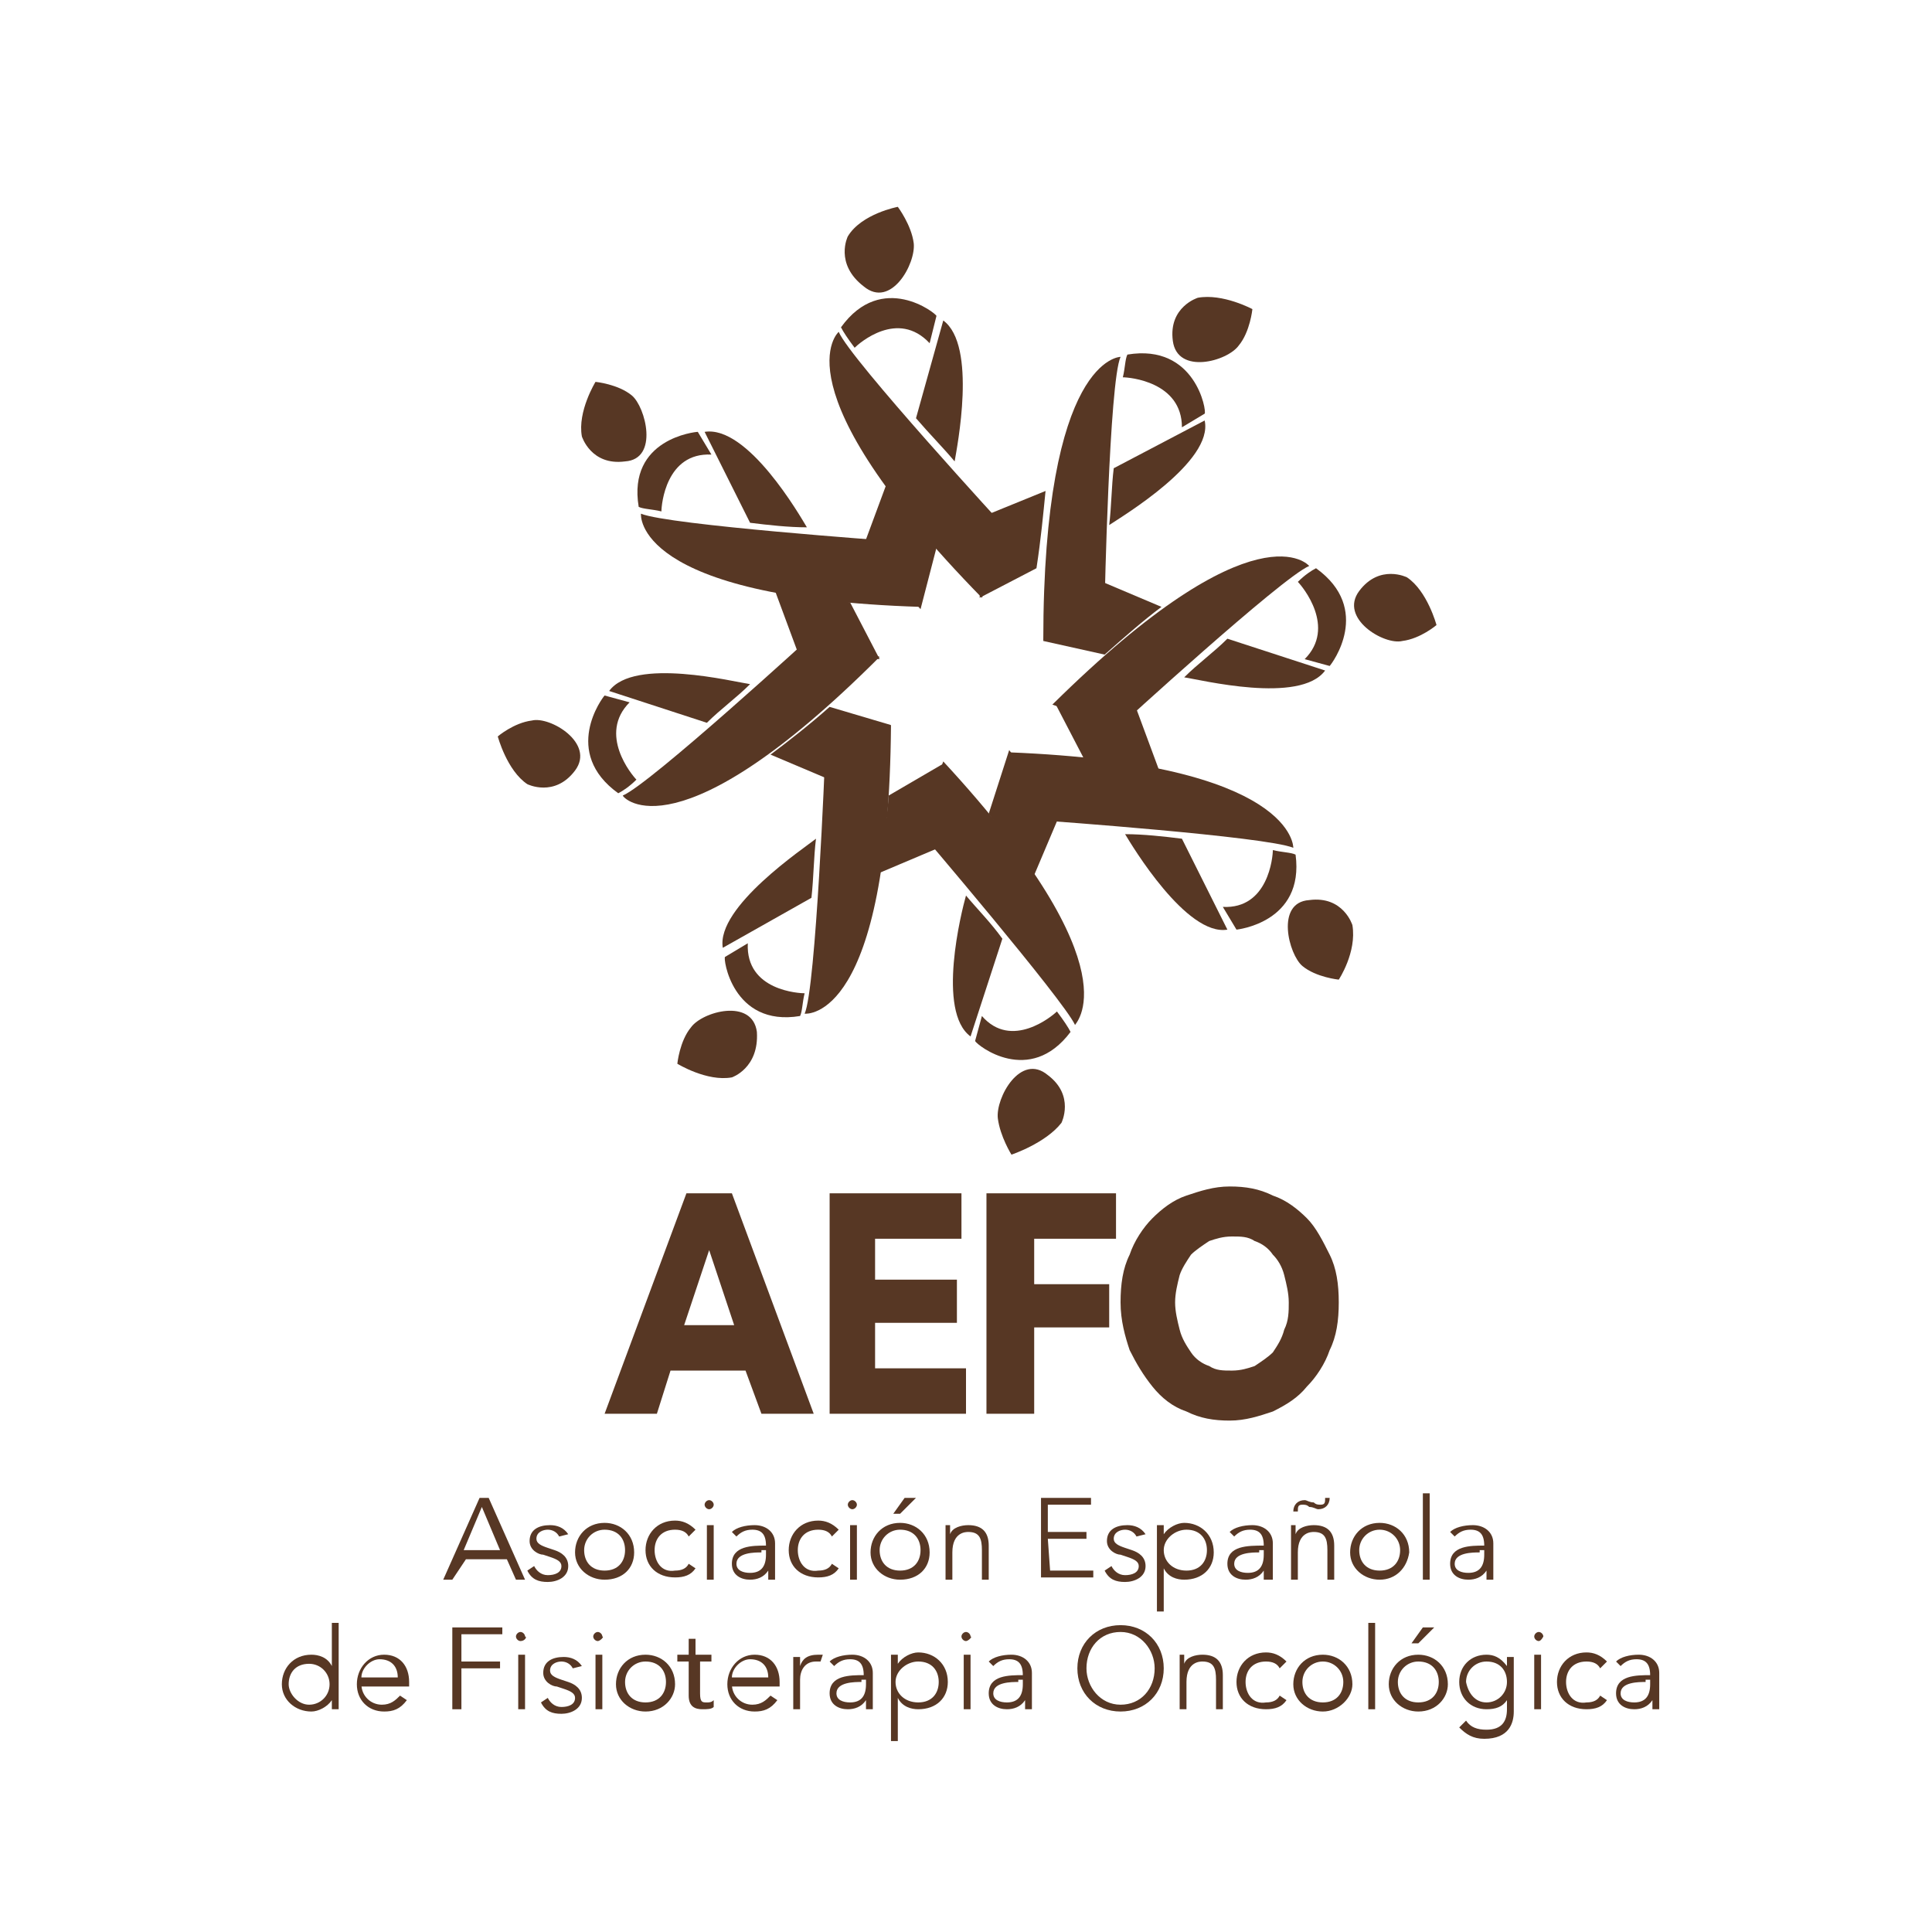 <?xml version="1.0" encoding="utf-8"?>
<!-- Generator: Adobe Illustrator 19.0.0, SVG Export Plug-In . SVG Version: 6.00 Build 0)  -->
<svg version="1.1" id="Capa_1" xmlns="http://www.w3.org/2000/svg" xmlns:xlink="http://www.w3.org/1999/xlink" x="0px" y="0px"
	 viewBox="204.4 378.7 85 85" style="enable-background:new 204.4 378.7 85 85;" xml:space="preserve">
<style type="text/css">
	.st0{fill:#573724;}
</style>
<g id="XMLID_2922_">
	<g id="XMLID_3157_">
		<path id="XMLID_3165_" class="st0" d="M237.9,440.9l-0.7-1.9h-3.3l-0.6,1.9H231l3.6-9.7h2l3.6,9.7H237.9z M235.6,433.7l-1.1,3.3
			h2.2L235.6,433.7z"/>
		<path id="XMLID_3163_" class="st0" d="M240.9,440.9v-9.7h5.8v2h-3.8v1.8h3.6v1.9h-3.6v2h4v2L240.9,440.9L240.9,440.9z"/>
		<path id="XMLID_3161_" class="st0" d="M249.9,433.2v2h3.3v1.9h-3.3v3.8h-2.1v-9.7h5.7v2L249.9,433.2L249.9,433.2z"/>
		<path id="XMLID_3158_" class="st0" d="M263.3,436c0,0.8-0.1,1.5-0.4,2.1c-0.2,0.6-0.6,1.2-1,1.6c-0.4,0.5-0.9,0.8-1.5,1.1
			c-0.6,0.2-1.2,0.4-1.9,0.4c-0.7,0-1.3-0.1-1.9-0.4c-0.6-0.2-1.1-0.6-1.5-1.1s-0.7-1-1-1.6c-0.2-0.6-0.4-1.3-0.4-2.1
			c0-0.8,0.1-1.5,0.4-2.1c0.2-0.6,0.6-1.2,1-1.6s0.9-0.8,1.5-1s1.2-0.4,1.9-0.4c0.7,0,1.3,0.1,1.9,0.4c0.6,0.2,1.1,0.6,1.5,1
			s0.7,1,1,1.6C263.2,434.5,263.3,435.2,263.3,436z M261.1,436c0-0.4-0.1-0.8-0.2-1.2c-0.1-0.4-0.3-0.7-0.5-0.9
			c-0.2-0.3-0.5-0.5-0.8-0.6c-0.3-0.2-0.6-0.2-1-0.2s-0.7,0.1-1,0.2c-0.3,0.2-0.6,0.4-0.8,0.6c-0.2,0.3-0.4,0.6-0.5,0.9
			c-0.1,0.4-0.2,0.8-0.2,1.2c0,0.4,0.1,0.8,0.2,1.2c0.1,0.4,0.3,0.7,0.5,1s0.5,0.5,0.8,0.6c0.3,0.2,0.6,0.2,1,0.2s0.7-0.1,1-0.2
			c0.3-0.2,0.6-0.4,0.8-0.6c0.2-0.3,0.4-0.6,0.5-1C261.1,436.8,261.1,436.4,261.1,436z"/>
	</g>
	<g id="XMLID_3043_">
		<path id="XMLID_3154_" class="st0" d="M224.3,448.2h-0.4l1.6-3.6h0.4l1.6,3.6h-0.4l-0.4-0.9h-1.8L224.3,448.2z M224.8,446.9h1.6
			l-0.8-1.9L224.8,446.9z"/>
		<path id="XMLID_3152_" class="st0" d="M229,446.3c-0.1-0.2-0.3-0.3-0.5-0.3s-0.5,0.1-0.5,0.4c0,0.2,0.2,0.3,0.5,0.4l0.3,0.1
			c0.3,0.1,0.6,0.3,0.6,0.7c0,0.5-0.5,0.7-0.9,0.7s-0.7-0.1-0.9-0.5l0.3-0.2c0.1,0.2,0.3,0.4,0.6,0.4c0.3,0,0.6-0.1,0.6-0.4
			c0-0.2-0.2-0.3-0.5-0.4l-0.3-0.1c-0.2,0-0.6-0.2-0.6-0.6c0-0.5,0.4-0.7,0.9-0.7c0.3,0,0.6,0.1,0.8,0.4L229,446.3z"/>
		<path id="XMLID_3149_" class="st0" d="M231,448.2c-0.7,0-1.3-0.5-1.3-1.2s0.5-1.3,1.3-1.3c0.7,0,1.3,0.5,1.3,1.3
			C232.3,447.7,231.8,448.2,231,448.2z M231,446c-0.5,0-0.9,0.4-0.9,0.9s0.3,0.9,0.9,0.9s0.9-0.4,0.9-0.9S231.6,446,231,446z"/>
		<path id="XMLID_3147_" class="st0" d="M234.7,446.3c-0.1-0.2-0.3-0.3-0.6-0.3c-0.6,0-0.9,0.4-0.9,0.9s0.3,1,0.9,0.9
			c0.3,0,0.5-0.1,0.6-0.3l0.3,0.2c-0.2,0.3-0.5,0.4-0.9,0.4c-0.8,0-1.3-0.5-1.3-1.2s0.5-1.3,1.3-1.3c0.3,0,0.6,0.1,0.9,0.4
			L234.7,446.3z"/>
		<path id="XMLID_3144_" class="st0" d="M235.6,445.1c-0.1,0-0.2-0.1-0.2-0.2s0.1-0.2,0.2-0.2s0.2,0.1,0.2,0.2
			S235.7,445.1,235.6,445.1z M235.8,448.2h-0.3v-2.4h0.3V448.2z"/>
		<path id="XMLID_3141_" class="st0" d="M238.1,446.7L238.1,446.7c0-0.5-0.2-0.7-0.6-0.7c-0.3,0-0.5,0.1-0.7,0.3l-0.2-0.2
			c0.2-0.2,0.6-0.3,1-0.3c0.5,0,0.9,0.3,0.9,0.8v1.1c0,0.2,0,0.4,0,0.5h-0.3c0-0.1,0-0.3,0-0.4l0,0c-0.2,0.3-0.5,0.4-0.8,0.4
			c-0.4,0-0.8-0.2-0.8-0.7C236.6,446.7,237.5,446.7,238.1,446.7L238.1,446.7L238.1,446.7z M237.9,447c-0.3,0-1.1,0-1.1,0.5
			c0,0.3,0.3,0.4,0.6,0.4c0.5,0,0.7-0.3,0.7-0.8v-0.2h-0.2V447z"/>
		<path id="XMLID_3139_" class="st0" d="M241,446.3c-0.1-0.2-0.3-0.3-0.6-0.3c-0.6,0-0.9,0.4-0.9,0.9s0.3,1,0.9,0.9
			c0.3,0,0.5-0.1,0.6-0.3l0.3,0.2c-0.2,0.3-0.5,0.4-0.9,0.4c-0.8,0-1.3-0.5-1.3-1.2s0.5-1.3,1.3-1.3c0.3,0,0.6,0.1,0.9,0.4
			L241,446.3z"/>
		<path id="XMLID_3136_" class="st0" d="M241.9,445.1c-0.1,0-0.2-0.1-0.2-0.2s0.1-0.2,0.2-0.2s0.2,0.1,0.2,0.2
			S242,445.1,241.9,445.1z M242.1,448.2h-0.3v-2.4h0.3V448.2z"/>
		<path id="XMLID_3132_" class="st0" d="M244,448.2c-0.7,0-1.3-0.5-1.3-1.2s0.5-1.3,1.3-1.3c0.7,0,1.3,0.5,1.3,1.3
			C245.3,447.7,244.8,448.2,244,448.2z M244,446c-0.5,0-0.9,0.4-0.9,0.9s0.3,0.9,0.9,0.9s0.9-0.4,0.9-0.9S244.6,446,244,446z
			 M244,445.3h-0.3l0.5-0.7h0.5L244,445.3z"/>
		<path id="XMLID_3130_" class="st0" d="M246.2,445.8c0,0.1,0,0.3,0,0.4l0,0c0.1-0.3,0.5-0.4,0.8-0.4c0.6,0,0.9,0.3,0.9,0.9v1.5
			h-0.3v-1.3c0-0.5-0.1-0.8-0.6-0.8c-0.1,0-0.7,0-0.7,0.9v1.2H246v-1.9c0-0.1,0-0.4,0-0.5L246.2,445.8L246.2,445.8z"/>
		<path id="XMLID_3128_" class="st0" d="M250.6,447.8h1.9v0.3h-2.3v-3.5h2.2v0.3h-1.9v1.2h1.7v0.3h-1.7L250.6,447.8L250.6,447.8z"/>
		<path id="XMLID_3126_" class="st0" d="M254.4,446.3c-0.1-0.2-0.3-0.3-0.5-0.3s-0.5,0.1-0.5,0.4c0,0.2,0.2,0.3,0.5,0.4l0.3,0.1
			c0.3,0.1,0.6,0.3,0.6,0.7c0,0.5-0.5,0.7-0.9,0.7s-0.7-0.1-0.9-0.5l0.3-0.2c0.1,0.2,0.3,0.4,0.6,0.4c0.3,0,0.6-0.1,0.6-0.4
			c0-0.2-0.2-0.3-0.5-0.4l-0.3-0.1c-0.2,0-0.6-0.2-0.6-0.6c0-0.5,0.4-0.7,0.9-0.7c0.3,0,0.6,0.1,0.8,0.4L254.4,446.3z"/>
		<path id="XMLID_3123_" class="st0" d="M255.3,445.8h0.3v0.4l0,0c0.2-0.3,0.6-0.5,0.9-0.5c0.7,0,1.3,0.5,1.3,1.3
			c0,0.7-0.5,1.2-1.3,1.2c-0.3,0-0.7-0.1-0.9-0.5l0,0v1.9h-0.3V445.8z M256.6,446c-0.5,0-1,0.4-1,0.9s0.4,0.9,1,0.9s0.9-0.4,0.9-0.9
			S257.2,446,256.6,446z"/>
		<path id="XMLID_3120_" class="st0" d="M260,446.7L260,446.7c0-0.5-0.2-0.7-0.6-0.7c-0.3,0-0.5,0.1-0.7,0.3l-0.2-0.2
			c0.2-0.2,0.6-0.3,1-0.3c0.5,0,0.9,0.3,0.9,0.8v1.1c0,0.2,0,0.4,0,0.5H260c0-0.1,0-0.3,0-0.4l0,0c-0.2,0.3-0.5,0.4-0.8,0.4
			c-0.4,0-0.8-0.2-0.8-0.7C258.4,446.7,259.3,446.7,260,446.7L260,446.7L260,446.7z M259.8,447c-0.3,0-1.1,0-1.1,0.5
			c0,0.3,0.3,0.4,0.6,0.4c0.5,0,0.7-0.3,0.7-0.8v-0.2h-0.2V447z"/>
		<path id="XMLID_3117_" class="st0" d="M261.4,445.8c0,0.1,0,0.3,0,0.4l0,0c0.1-0.3,0.5-0.4,0.8-0.4c0.6,0,0.9,0.3,0.9,0.9v1.5
			h-0.3v-1.3c0-0.5-0.1-0.8-0.6-0.8c-0.1,0-0.7,0-0.7,0.9v1.2h-0.3v-1.9c0-0.1,0-0.4,0-0.5L261.4,445.8L261.4,445.8z M261.3,445.2
			c0-0.3,0.2-0.5,0.5-0.5c0.1,0,0.2,0.1,0.4,0.1c0.1,0.1,0.2,0.1,0.3,0.1c0.2,0,0.2-0.1,0.2-0.3h0.2c0,0.3-0.2,0.5-0.5,0.5
			c-0.1,0-0.2-0.1-0.4-0.1c-0.1-0.1-0.2-0.1-0.3-0.1c-0.2,0-0.2,0.1-0.2,0.3H261.3z"/>
		<path id="XMLID_3114_" class="st0" d="M265.1,448.2c-0.7,0-1.3-0.5-1.3-1.2s0.5-1.3,1.3-1.3c0.7,0,1.3,0.5,1.3,1.3
			C266.3,447.7,265.8,448.2,265.1,448.2z M265.1,446c-0.5,0-0.9,0.4-0.9,0.9s0.3,0.9,0.9,0.9s0.9-0.4,0.9-0.9S265.6,446,265.1,446z"
			/>
		<path id="XMLID_3112_" class="st0" d="M267.3,448.2H267v-3.8h0.3V448.2z"/>
		<path id="XMLID_3109_" class="st0" d="M269.7,446.7L269.7,446.7c0-0.5-0.2-0.7-0.6-0.7c-0.3,0-0.5,0.1-0.7,0.3l-0.2-0.2
			c0.2-0.2,0.6-0.3,1-0.3c0.5,0,0.9,0.3,0.9,0.8v1.1c0,0.2,0,0.4,0,0.5h-0.3c0-0.1,0-0.3,0-0.4l0,0c-0.2,0.3-0.5,0.4-0.8,0.4
			c-0.4,0-0.8-0.2-0.8-0.7C268.2,446.7,269.1,446.7,269.7,446.7L269.7,446.7L269.7,446.7z M269.5,447c-0.3,0-1.1,0-1.1,0.5
			c0,0.3,0.3,0.4,0.6,0.4c0.5,0,0.7-0.3,0.7-0.8v-0.2h-0.2V447z"/>
		<path id="XMLID_3106_" class="st0" d="M219.3,453.9H219v-0.4l0,0c-0.2,0.3-0.6,0.5-0.9,0.5c-0.7,0-1.3-0.5-1.3-1.2
			s0.5-1.3,1.3-1.3c0.3,0,0.7,0.1,0.9,0.5l0,0v-1.9h0.3V453.9z M218,453.7c0.5,0,0.9-0.4,0.9-0.9s-0.4-0.9-0.9-0.9
			c-0.6,0-0.9,0.4-0.9,0.9C217.1,453.2,217.5,453.7,218,453.7z"/>
		<path id="XMLID_3103_" class="st0" d="M220.3,452.8c0,0.5,0.4,0.9,0.9,0.9c0.4,0,0.6-0.2,0.8-0.4l0.3,0.2c-0.3,0.4-0.6,0.5-1,0.5
			c-0.7,0-1.2-0.5-1.2-1.2s0.5-1.3,1.2-1.3s1.1,0.5,1.1,1.2v0.2h-2.1V452.8z M221.9,452.5c0-0.5-0.3-0.8-0.8-0.8
			c-0.4,0-0.8,0.4-0.8,0.8H221.9z"/>
		<path id="XMLID_3101_" class="st0" d="M224.7,453.9h-0.4v-3.6h2.2v0.3h-1.8v1.2h1.7v0.3h-1.7L224.7,453.9L224.7,453.9z"/>
		<path id="XMLID_3098_" class="st0" d="M227.3,450.9c-0.1,0-0.2-0.1-0.2-0.2s0.1-0.2,0.2-0.2s0.2,0.1,0.2,0.2
			C227.6,450.7,227.5,450.9,227.3,450.9z M227.5,453.9h-0.3v-2.4h0.3V453.9z"/>
		<path id="XMLID_3096_" class="st0" d="M229.6,452.1c-0.1-0.2-0.3-0.3-0.5-0.3s-0.5,0.1-0.5,0.4c0,0.2,0.2,0.3,0.5,0.4l0.3,0.1
			c0.3,0.1,0.6,0.3,0.6,0.7c0,0.5-0.5,0.7-0.9,0.7s-0.7-0.1-0.9-0.5l0.3-0.2c0.1,0.2,0.3,0.4,0.6,0.4c0.3,0,0.6-0.1,0.6-0.4
			c0-0.2-0.2-0.3-0.5-0.4l-0.3-0.1c-0.2,0-0.6-0.2-0.6-0.6c0-0.5,0.4-0.7,0.9-0.7c0.3,0,0.6,0.1,0.8,0.4L229.6,452.1z"/>
		<path id="XMLID_3093_" class="st0" d="M230.7,450.9c-0.1,0-0.2-0.1-0.2-0.2s0.1-0.2,0.2-0.2s0.2,0.1,0.2,0.2
			C231,450.7,230.8,450.9,230.7,450.9z M230.9,453.9h-0.3v-2.4h0.3V453.9z"/>
		<path id="XMLID_3090_" class="st0" d="M232.8,454c-0.7,0-1.3-0.5-1.3-1.2s0.5-1.3,1.3-1.3c0.7,0,1.3,0.5,1.3,1.3
			C234.1,453.4,233.6,454,232.8,454z M232.8,451.8c-0.5,0-0.9,0.4-0.9,0.9s0.3,0.9,0.9,0.9s0.9-0.4,0.9-0.9
			C233.7,452.2,233.4,451.8,232.8,451.8z"/>
		<path id="XMLID_3088_" class="st0" d="M235.9,451.8h-0.7v1.4c0,0.4,0.1,0.4,0.3,0.4c0.1,0,0.2,0,0.3-0.1v0.3
			c-0.1,0.1-0.3,0.1-0.5,0.1c-0.3,0-0.6-0.1-0.6-0.6v-1.5h-0.5v-0.3h0.5v-0.7h0.3v0.7h0.7v0.3H235.9z"/>
		<path id="XMLID_3085_" class="st0" d="M236.6,452.8c0,0.5,0.4,0.9,0.9,0.9c0.4,0,0.6-0.2,0.8-0.4l0.3,0.2c-0.3,0.4-0.6,0.5-1,0.5
			c-0.7,0-1.2-0.5-1.2-1.2s0.5-1.3,1.2-1.3s1.1,0.5,1.1,1.2v0.2h-2.1V452.8z M238.2,452.5c0-0.5-0.3-0.8-0.8-0.8
			c-0.4,0-0.8,0.4-0.8,0.8H238.2z"/>
		<path id="XMLID_3083_" class="st0" d="M239.3,452.3c0-0.2,0-0.4,0-0.7h0.3v0.4l0,0c0.1-0.3,0.3-0.5,0.8-0.5c0.1,0,0.2,0,0.2,0
			l-0.1,0.3c0,0-0.1,0-0.2,0c-0.5,0-0.7,0.4-0.7,0.8v1.3h-0.3L239.3,452.3L239.3,452.3z"/>
		<path id="XMLID_3080_" class="st0" d="M242.4,452.4L242.4,452.4c0-0.5-0.2-0.7-0.6-0.7c-0.3,0-0.5,0.1-0.7,0.3l-0.2-0.2
			c0.2-0.2,0.6-0.3,1-0.3c0.5,0,0.9,0.3,0.9,0.8v1.1c0,0.2,0,0.4,0,0.5h-0.3c0-0.1,0-0.3,0-0.4l0,0c-0.2,0.3-0.5,0.4-0.8,0.4
			c-0.4,0-0.8-0.2-0.8-0.7C240.9,452.4,241.8,452.4,242.4,452.4L242.4,452.4L242.4,452.4z M242.3,452.7c-0.3,0-1.1,0-1.1,0.5
			c0,0.3,0.3,0.4,0.6,0.4c0.5,0,0.7-0.3,0.7-0.8v-0.2h-0.2V452.7z"/>
		<path id="XMLID_3077_" class="st0" d="M243.6,451.5h0.3v0.4l0,0c0.2-0.3,0.6-0.5,0.9-0.5c0.7,0,1.3,0.5,1.3,1.3
			c0,0.7-0.5,1.2-1.3,1.2c-0.3,0-0.7-0.1-0.9-0.5l0,0v1.9h-0.3V451.5z M244.8,451.8c-0.5,0-1,0.4-1,0.9s0.4,0.9,1,0.9
			s0.9-0.4,0.9-0.9C245.7,452.2,245.4,451.8,244.8,451.8z"/>
		<path id="XMLID_3074_" class="st0" d="M246.9,450.9c-0.1,0-0.2-0.1-0.2-0.2s0.1-0.2,0.2-0.2s0.2,0.1,0.2,0.2
			C247.2,450.7,247,450.9,246.9,450.9z M247.1,453.9h-0.3v-2.4h0.3V453.9z"/>
		<path id="XMLID_3071_" class="st0" d="M249.4,452.4L249.4,452.4c0-0.5-0.2-0.7-0.6-0.7c-0.3,0-0.5,0.1-0.7,0.3l-0.2-0.2
			c0.2-0.2,0.6-0.3,1-0.3c0.5,0,0.9,0.3,0.9,0.8v1.1c0,0.2,0,0.4,0,0.5h-0.3c0-0.1,0-0.3,0-0.4l0,0c-0.2,0.3-0.5,0.4-0.8,0.4
			c-0.4,0-0.8-0.2-0.8-0.7C247.9,452.4,248.8,452.4,249.4,452.4L249.4,452.4L249.4,452.4z M249.2,452.7c-0.3,0-1.1,0-1.1,0.5
			c0,0.3,0.3,0.4,0.6,0.4c0.5,0,0.7-0.3,0.7-0.8v-0.2h-0.2V452.7z"/>
		<path id="XMLID_3068_" class="st0" d="M253.7,454c-1.1,0-1.9-0.8-1.9-1.9s0.8-1.9,1.9-1.9s1.9,0.8,1.9,1.9S254.8,454,253.7,454z
			 M253.7,450.5c-0.9,0-1.5,0.7-1.5,1.6c0,0.8,0.6,1.6,1.5,1.6s1.5-0.7,1.5-1.6C255.2,451.3,254.6,450.5,253.7,450.5z"/>
		<path id="XMLID_3066_" class="st0" d="M256.5,451.5c0,0.1,0,0.3,0,0.4l0,0c0.1-0.3,0.5-0.4,0.8-0.4c0.6,0,0.9,0.3,0.9,0.9v1.5
			h-0.3v-1.3c0-0.5-0.1-0.8-0.6-0.8c-0.1,0-0.7,0-0.7,0.9v1.2h-0.3V452c0-0.1,0-0.4,0-0.5L256.5,451.5L256.5,451.5z"/>
		<path id="XMLID_3064_" class="st0" d="M260.7,452.1c-0.1-0.2-0.3-0.3-0.6-0.3c-0.6,0-0.9,0.4-0.9,0.9s0.3,1,0.9,0.9
			c0.3,0,0.5-0.1,0.6-0.3l0.3,0.2c-0.2,0.3-0.5,0.4-0.9,0.4c-0.8,0-1.3-0.5-1.3-1.2s0.5-1.3,1.3-1.3c0.3,0,0.6,0.1,0.9,0.4
			L260.7,452.1z"/>
		<path id="XMLID_3061_" class="st0" d="M262.6,454c-0.7,0-1.3-0.5-1.3-1.2s0.5-1.3,1.3-1.3c0.7,0,1.3,0.5,1.3,1.3
			C263.9,453.4,263.3,454,262.6,454z M262.6,451.8c-0.5,0-0.9,0.4-0.9,0.9s0.3,0.9,0.9,0.9s0.9-0.4,0.9-0.9S263.1,451.8,262.6,451.8
			z"/>
		<path id="XMLID_3059_" class="st0" d="M264.9,453.9h-0.3v-3.8h0.3V453.9z"/>
		<path id="XMLID_3055_" class="st0" d="M266.8,454c-0.7,0-1.3-0.5-1.3-1.2s0.5-1.3,1.3-1.3c0.7,0,1.3,0.5,1.3,1.3
			C268.1,453.4,267.6,454,266.8,454z M266.8,451.8c-0.5,0-0.9,0.4-0.9,0.9s0.3,0.9,0.9,0.9s0.9-0.4,0.9-0.9
			C267.7,452.2,267.4,451.8,266.8,451.8z M266.8,451h-0.3l0.5-0.7h0.5L266.8,451z"/>
		<path id="XMLID_3052_" class="st0" d="M268.9,454.4c0.2,0.3,0.5,0.4,0.9,0.4c0.7,0,0.9-0.4,0.9-0.9v-0.4l0,0
			c-0.2,0.3-0.5,0.4-0.9,0.4c-0.7,0-1.2-0.5-1.2-1.2s0.5-1.2,1.2-1.2c0.3,0,0.6,0.1,0.9,0.5l0,0v-0.4h0.3v2.4c0,0.5-0.2,1.2-1.3,1.2
			c-0.5,0-0.8-0.2-1.1-0.5L268.9,454.4z M269.8,453.6c0.5,0,0.9-0.4,0.9-0.9s-0.3-0.9-0.9-0.9c-0.5,0-0.9,0.4-0.9,0.9
			C269,453.2,269.3,453.6,269.8,453.6z"/>
		<path id="XMLID_3049_" class="st0" d="M272.1,450.9c-0.1,0-0.2-0.1-0.2-0.2s0.1-0.2,0.2-0.2s0.2,0.1,0.2,0.2
			C272.3,450.7,272.2,450.9,272.1,450.9z M272.2,453.9h-0.3v-2.4h0.3V453.9z"/>
		<path id="XMLID_3047_" class="st0" d="M274.8,452.1c-0.1-0.2-0.3-0.3-0.6-0.3c-0.6,0-0.9,0.4-0.9,0.9s0.3,1,0.9,0.9
			c0.3,0,0.5-0.1,0.6-0.3l0.3,0.2c-0.2,0.3-0.5,0.4-0.9,0.4c-0.8,0-1.3-0.5-1.3-1.2s0.5-1.3,1.3-1.3c0.3,0,0.6,0.1,0.9,0.4
			L274.8,452.1z"/>
		<path id="XMLID_3044_" class="st0" d="M277,452.4L277,452.4c0-0.5-0.2-0.7-0.6-0.7c-0.3,0-0.5,0.1-0.7,0.3l-0.2-0.2
			c0.2-0.2,0.6-0.3,1-0.3c0.5,0,0.9,0.3,0.9,0.8v1.1c0,0.2,0,0.4,0,0.5h-0.3c0-0.1,0-0.3,0-0.4l0,0c-0.2,0.3-0.5,0.4-0.8,0.4
			c-0.4,0-0.8-0.2-0.8-0.7C275.5,452.4,276.4,452.4,277,452.4L277,452.4L277,452.4z M276.8,452.7c-0.3,0-1.1,0-1.1,0.5
			c0,0.3,0.3,0.4,0.6,0.4c0.5,0,0.7-0.3,0.7-0.8v-0.2h-0.2V452.7z"/>
	</g>
	<g id="XMLID_2923_">
		<g id="XMLID_3037_">
			<path id="XMLID_3042_" class="st0" d="M250.3,406.9l2.7-1.7c0,0,0.2-9.7,0.7-10.8C253.7,394.4,250.3,394.4,250.3,406.9z"/>
			<path id="XMLID_3041_" class="st0" d="M250.4,400.3l-2.7,1.1l-0.2,3.6l2.5-1.3C250.2,402.4,250.3,401.3,250.4,400.3z"/>
			<path id="XMLID_3040_" class="st0" d="M257.1,391.8c0,0-1.3,0.4-1.1,1.9s2.4,0.9,2.9,0.2c0.5-0.6,0.6-1.6,0.6-1.6
				S258.2,391.6,257.1,391.8z"/>
			<path id="XMLID_3039_" class="st0" d="M254,394.3c-0.1,0.2-0.1,0.6-0.2,1c0.3,0,2.6,0.2,2.6,2.2l1-0.6
				C257.5,396.8,257,393.8,254,394.3z"/>
			<path id="XMLID_3038_" class="st0" d="M257.4,397.2l-4,2.1c-0.1,0.8-0.1,1.7-0.2,2.5C253.8,401.4,257.8,399,257.4,397.2z"/>
		</g>
		<g id="XMLID_3031_">
			<path id="XMLID_3036_" class="st0" d="M247.6,405l1.1-3c0,0-6.9-7.5-7.4-8.7C241.3,393.3,238.5,395.7,247.6,405z"/>
			<path id="XMLID_3035_" class="st0" d="M243.4,400l-1,2.7l2.5,2.8l0.7-2.7C244.7,401.7,244,400.8,243.4,400z"/>
			<path id="XMLID_3034_" class="st0" d="M241.7,389.1c0,0-0.6,1.2,0.7,2.2c1.2,1,2.3-1,2.2-1.9c-0.1-0.8-0.7-1.6-0.7-1.6
				S242.3,388.1,241.7,389.1z"/>
			<path id="XMLID_3033_" class="st0" d="M241.4,393.1c0.1,0.2,0.3,0.5,0.6,0.9c0.2-0.2,1.9-1.7,3.3-0.2l0.3-1.2
				C245.6,392.5,243.2,390.6,241.4,393.1z"/>
			<path id="XMLID_3032_" class="st0" d="M245.9,392.8l-1.2,4.3c0.6,0.7,1.2,1.3,1.7,1.9C246.5,398.4,247.4,393.9,245.9,392.8z"/>
		</g>
		<g id="XMLID_3025_">
			<path id="XMLID_3030_" class="st0" d="M244.9,405.4l-1.3-2.9c0,0-9.8-0.7-11-1.2C232.6,401.3,232.2,405,244.9,405.4z"/>
			<path id="XMLID_3029_" class="st0" d="M238.5,404.7l1,2.7l3.6,0.3l-1.3-2.5C240.5,405,239.4,404.9,238.5,404.7z"/>
			<path id="XMLID_3028_" class="st0" d="M230,397.9c0,0,0.4,1.3,1.9,1.1c1.5-0.1,0.9-2.4,0.3-2.9s-1.6-0.6-1.6-0.6
				S229.8,396.8,230,397.9z"/>
			<path id="XMLID_3027_" class="st0" d="M232.5,401c0.2,0.1,0.6,0.1,1,0.2c0-0.3,0.2-2.6,2.2-2.5l-0.6-1
				C235,397.7,232,398,232.5,401z"/>
			<path id="XMLID_3026_" class="st0" d="M235.4,397.7l2,4c0.8,0.1,1.7,0.2,2.5,0.2C239.6,401.4,237.3,397.4,235.4,397.7z"/>
		</g>
		<g id="XMLID_3019_">
			<path id="XMLID_3024_" class="st0" d="M243.1,407.6l-2.9-1c0,0-7.2,6.6-8.4,7.1C231.8,413.8,234.2,416.5,243.1,407.6z"/>
			<path id="XMLID_3023_" class="st0" d="M238.3,411.9l2.6,1.1l2.7-2.4l-2.7-0.8C240,410.6,239.1,411.3,238.3,411.9z"/>
			<path id="XMLID_3022_" class="st0" d="M227.6,413.2c0,0,1.2,0.6,2.1-0.6s-1.1-2.4-1.9-2.2c-0.8,0.1-1.5,0.7-1.5,0.7
				S226.7,412.6,227.6,413.2z"/>
			<path id="XMLID_3021_" class="st0" d="M231.6,413.6c0.2-0.1,0.5-0.3,0.8-0.6c-0.2-0.2-1.7-2-0.3-3.4l-1.1-0.3
				C230.9,409.4,229.1,411.8,231.6,413.6z"/>
			<path id="XMLID_3020_" class="st0" d="M231.2,409.1l4.3,1.4c0.6-0.6,1.3-1.1,1.9-1.7C236.7,408.7,232.3,407.6,231.2,409.1z"/>
		</g>
		<g id="XMLID_2945_">
			<path id="XMLID_3018_" class="st0" d="M248.8,411.8l1.5,3c0,0,9.8,0.7,11,1.2C261.3,416,261.4,412.3,248.8,411.8z"/>
			<path id="XMLID_3017_" class="st0" d="M255.4,412.6l-1-2.7l-3.6-0.3l1.3,2.5C253.3,412.3,254.4,412.4,255.4,412.6z"/>
			<path id="XMLID_2956_" class="st0" d="M263.9,419.4c0,0-0.4-1.3-1.9-1.1c-1.5,0.1-0.9,2.4-0.3,2.9s1.6,0.6,1.6,0.6
				S264.1,420.6,263.9,419.4z"/>
			<path id="XMLID_2953_" class="st0" d="M261.4,416.3c-0.2-0.1-0.6-0.1-1-0.2c0,0.3-0.2,2.6-2.2,2.5l0.6,1
				C258.8,419.6,261.8,419.3,261.4,416.3z"/>
			<path id="XMLID_2946_" class="st0" d="M258.4,419.6l-2-4c-0.8-0.1-1.7-0.2-2.5-0.2C254.2,415.9,256.6,419.9,258.4,419.6z"/>
		</g>
		<g id="XMLID_2936_">
			<path id="XMLID_2941_" class="st0" d="M250.7,409.7l2.9,1c0,0,7.2-6.6,8.4-7.1C262,403.6,259.7,400.8,250.7,409.7z"/>
			<path id="XMLID_2940_" class="st0" d="M255.5,405.4l-2.6-1.1l-2.6,2.6l2.7,0.6C253.9,406.7,254.7,406,255.5,405.4z"/>
			<path id="XMLID_2939_" class="st0" d="M266.3,404.1c0,0-1.2-0.6-2.1,0.6s1.1,2.4,1.9,2.2c0.8-0.1,1.5-0.7,1.5-0.7
				S267.2,404.7,266.3,404.1z"/>
			<path id="XMLID_2938_" class="st0" d="M262.3,403.7c-0.2,0.1-0.5,0.3-0.8,0.6c0.2,0.2,1.7,2,0.3,3.4l1.1,0.3
				C263,407.9,264.8,405.5,262.3,403.7z"/>
			<path id="XMLID_2937_" class="st0" d="M262.7,408.2l-4.3-1.4c-0.6,0.6-1.3,1.1-1.9,1.7C257.2,408.6,261.6,409.7,262.7,408.2z"/>
		</g>
		<g id="XMLID_2930_">
			<path id="XMLID_2935_" class="st0" d="M243.6,410.6l-2.9,1.4c0,0-0.4,10.2-0.9,11.3C239.9,423.3,243.5,423.6,243.6,410.6z"/>
			<path id="XMLID_2934_" class="st0" d="M243.1,417.1l2.6-1.1l0.2-3.7l-2.4,1.4C243.4,415,243.2,416.1,243.1,417.1z"/>
			<path id="XMLID_2933_" class="st0" d="M236.6,426.1c0,0,1.2-0.4,1.1-2c-0.2-1.5-2.4-0.9-2.9-0.2c-0.5,0.6-0.6,1.6-0.6,1.6
				S235.5,426.3,236.6,426.1z"/>
			<path id="XMLID_2932_" class="st0" d="M239.6,423.4c0.1-0.2,0.1-0.6,0.2-1c-0.2,0-2.6-0.1-2.5-2.2l-1,0.6
				C236.2,420.8,236.6,423.9,239.6,423.4z"/>
			<path id="XMLID_2931_" class="st0" d="M236.2,420.4l3.9-2.2c0.1-0.9,0.1-1.8,0.2-2.6C239.8,416,235.9,418.6,236.2,420.4z"/>
		</g>
		<g id="XMLID_2924_">
			<path id="XMLID_2929_" class="st0" d="M245.9,412.2l-1.1,3c0,0,6.4,7.5,6.9,8.6C251.6,423.8,254.5,421.5,245.9,412.2z"/>
			<path id="XMLID_2928_" class="st0" d="M249.9,417.2l1.1-2.6l-2.2-2.9l-0.9,2.8C248.7,415.6,249.3,416.4,249.9,417.2z"/>
			<path id="XMLID_2927_" class="st0" d="M251.1,428.1c0,0,0.6-1.2-0.6-2.1c-1.2-1-2.3,1-2.2,1.9c0.1,0.8,0.6,1.6,0.6,1.6
				S250.4,429,251.1,428.1z"/>
			<path id="XMLID_2926_" class="st0" d="M251.5,424.1c-0.1-0.2-0.3-0.5-0.6-0.9c-0.2,0.2-2,1.7-3.3,0.2l-0.3,1.1
				C247.4,424.7,249.7,426.5,251.5,424.1z"/>
			<path id="XMLID_2925_" class="st0" d="M247.1,424.3l1.4-4.3c-0.5-0.7-1.1-1.3-1.6-1.9C246.7,418.8,245.6,423.2,247.1,424.3z"/>
		</g>
	</g>
</g>
</svg>
